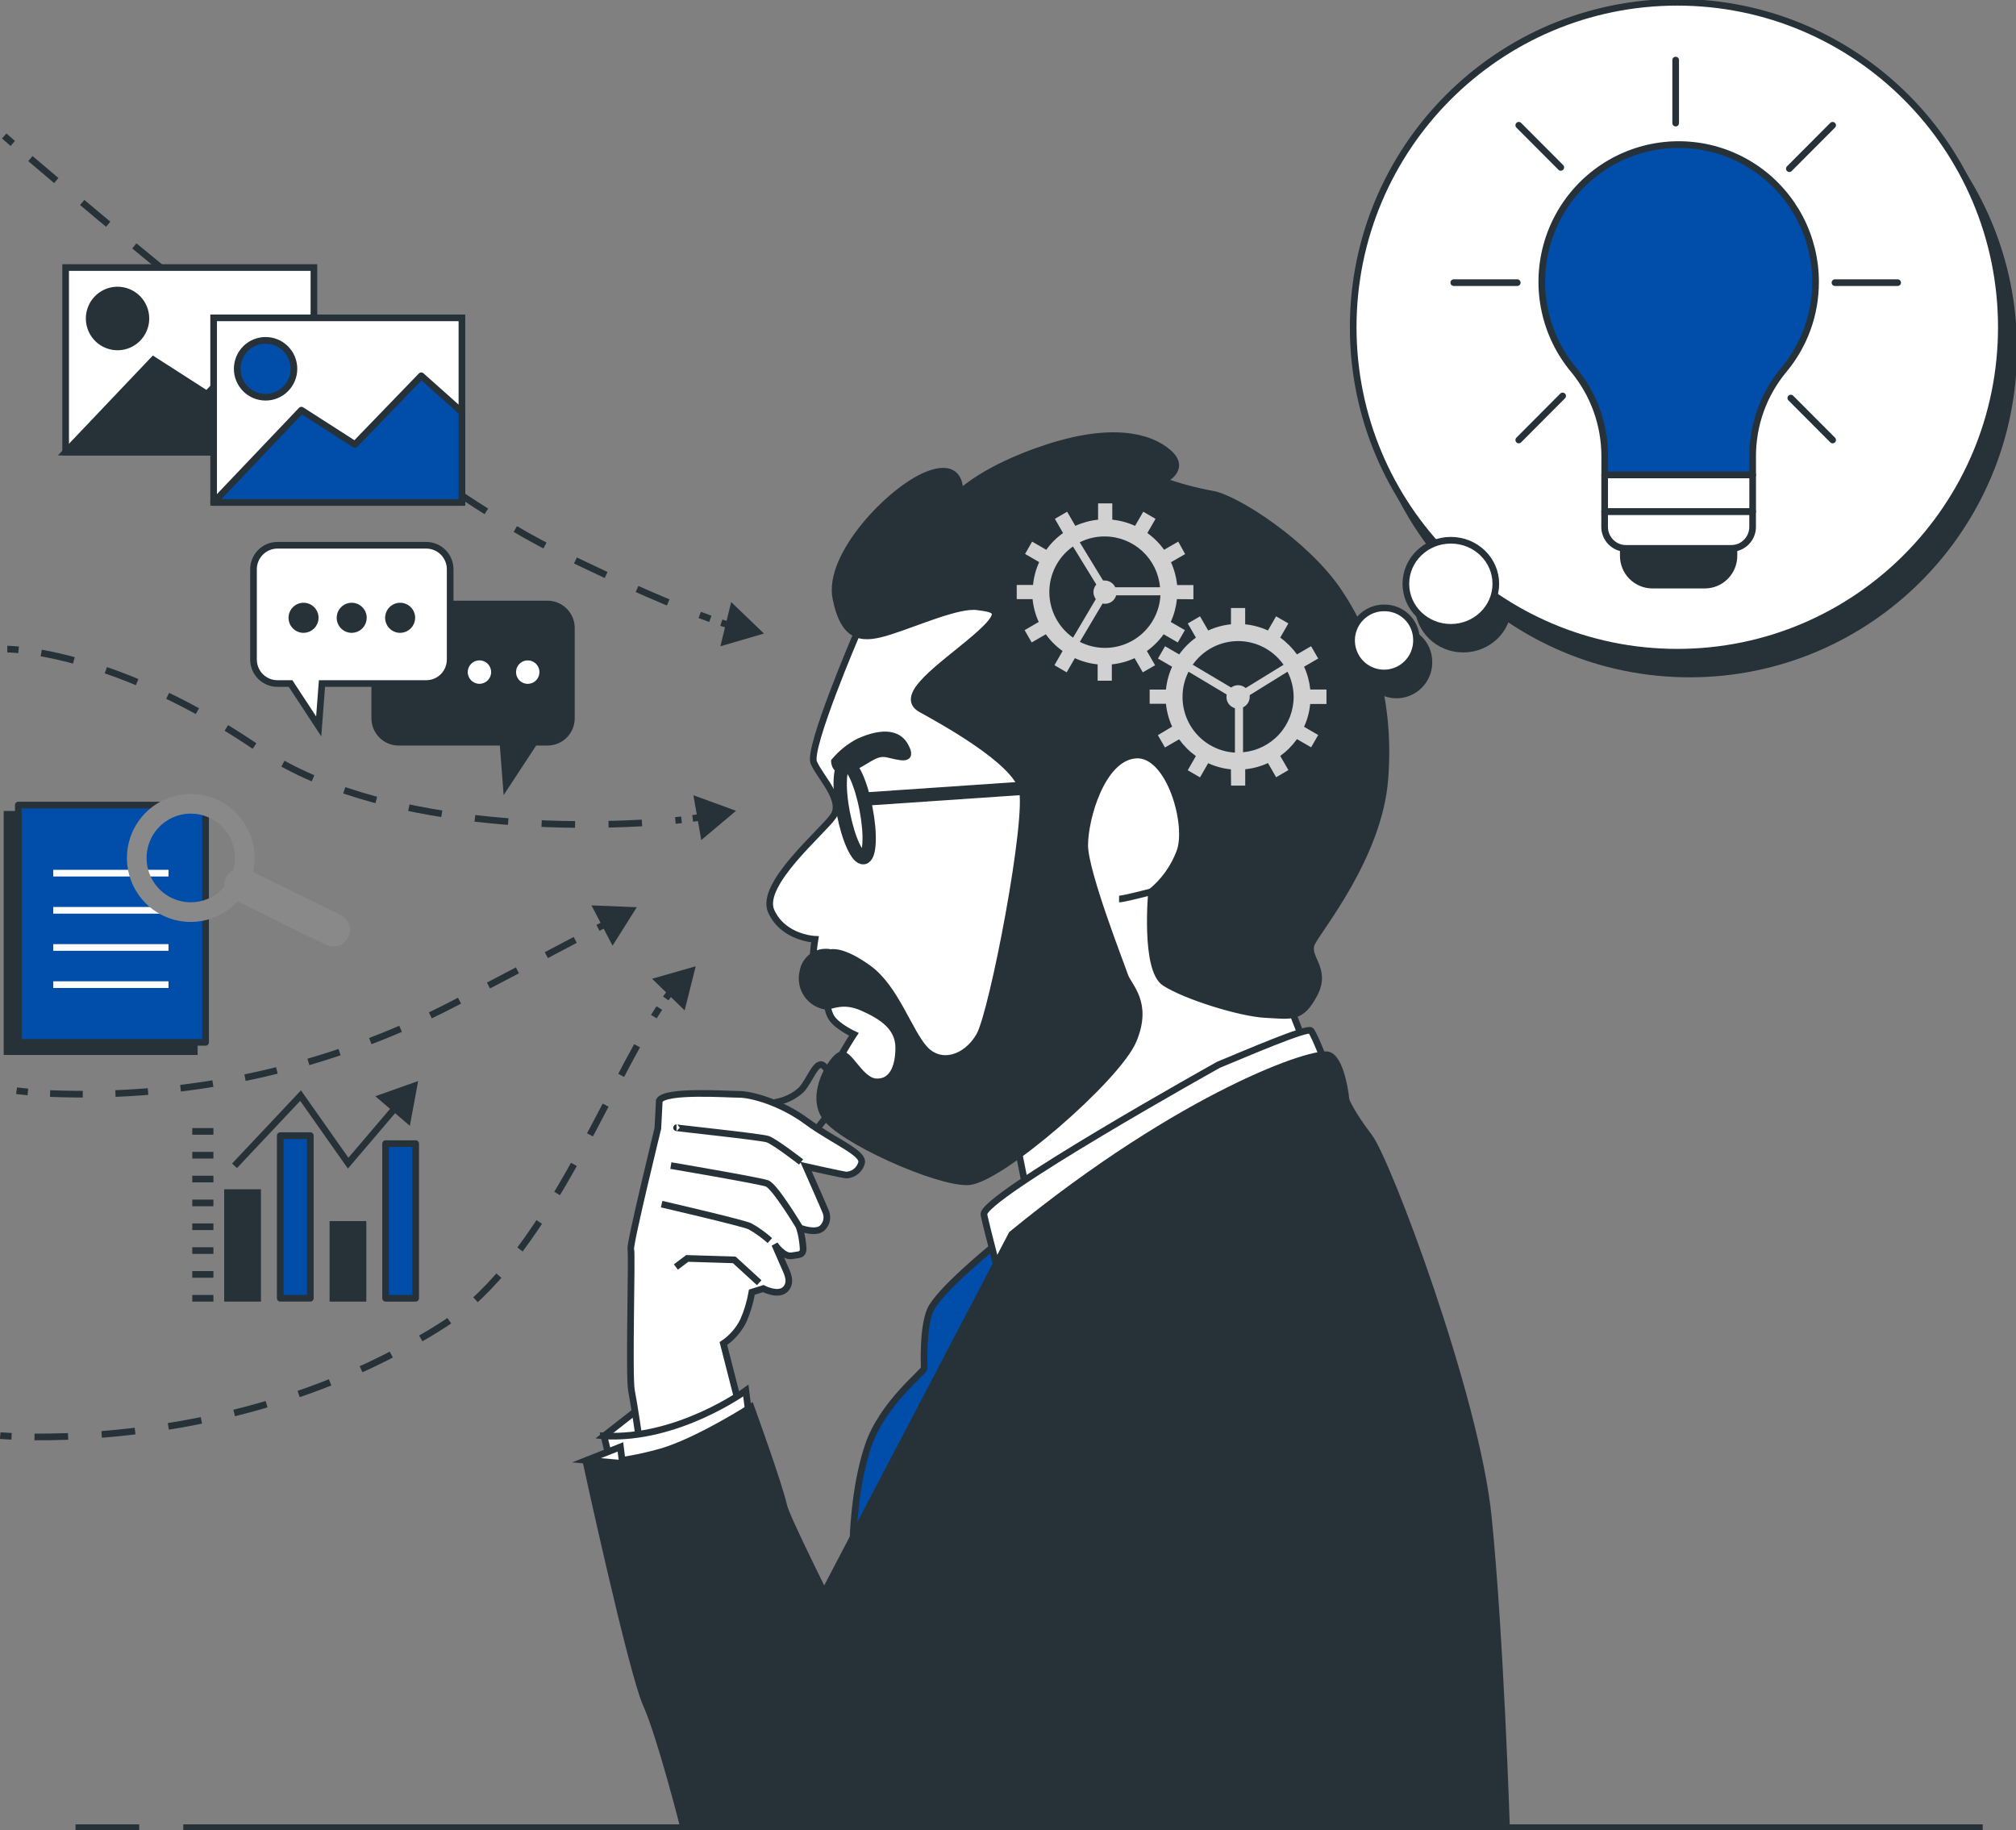 <svg width="303" height="275" viewBox="0 0 303 275" fill="none" xmlns="http://www.w3.org/2000/svg">
<rect x="0" y="0" width="303" height="275" fill="#808080" stroke="none"/>
<g clip-path="url(#clip0_675_4628)">
<path d="M116.784 165.601C118.142 165.342 119.402 164.71 120.424 163.776C121.71 162.404 122.668 159.269 123.742 160.127C124.498 160.796 125.043 161.671 125.309 162.646C125.575 163.621 125.552 164.653 125.241 165.615C124.488 168.194 121.389 171.103 121.389 171.103L113.459 166.465L116.784 165.601Z" stroke="#263238" stroke-miterlimit="10"/>
<path d="M96.122 216.377L90.778 215.787L97.114 210.834L96.122 216.377Z" fill="white" stroke="#263238" stroke-miterlimit="10"/>
<path d="M99.091 165.388L98.872 169.573C98.872 169.573 94.589 187.072 94.808 187.717C95.027 188.362 94.487 206.821 94.911 208.982C95.335 211.143 96.094 216.391 96.094 216.391C96.094 216.391 101.978 216.178 104.654 214.778C106.863 213.478 108.943 211.969 110.866 210.272L108.725 201.903C110.003 201.039 111.036 199.857 111.721 198.473C112.322 197.099 112.754 195.657 113.008 194.179L114.718 193.644C114.718 193.644 116.969 194.824 118.036 193.747C119.104 192.67 118.255 191.174 117.934 190.42C117.612 189.665 116.435 186.99 116.435 186.99C116.435 186.99 117.722 188.924 119.001 188.712C120.281 188.499 120.609 188.602 120.718 187.744C120.663 186.652 120.482 185.57 120.178 184.52C120.178 184.52 122.641 185.487 123.599 184.52C123.909 184.223 124.126 183.841 124.221 183.421C124.315 183.001 124.285 182.563 124.132 182.16C124.03 181.838 121.136 175.301 121.136 175.301C121.136 175.301 126.815 176.583 127.239 176.583C127.757 176.552 128.252 176.36 128.656 176.033C129.059 175.706 129.351 175.26 129.49 174.759C129.914 173.257 125.207 171.432 121.279 168.537C117.352 165.642 112.925 164.455 111.106 164.455C109.286 164.455 99.974 163.776 99.091 165.388Z" fill="white" stroke="#263238" stroke-miterlimit="10"/>
<path d="M101.684 169.47C101.26 169.47 114.321 170.842 115.368 171.185C116.415 171.528 120.404 174.615 120.404 174.615" stroke="#263238" stroke-miterlimit="10"/>
<path d="M100.829 175.157C100.829 175.157 114.102 177.414 115.286 177.839C116.469 178.264 120.205 184.493 120.205 184.493" stroke="#263238" stroke-miterlimit="10"/>
<path d="M99.44 180.953C99.44 180.953 111.536 183.745 112.713 184.28C113.787 184.884 114.792 185.604 115.71 186.427" stroke="#263238" stroke-miterlimit="10"/>
<path d="M101.582 190.399L103.292 189.109L110.36 189.329L114.109 192.759" stroke="#263238" stroke-miterlimit="10"/>
<path d="M90.778 215.787L92.016 220.904C92.016 220.904 94.952 221.679 100.822 219.354C104.968 217.571 108.906 215.335 112.563 212.686L112.097 208.968C112.097 208.968 101.903 216.411 90.778 215.787Z" fill="white" stroke="#263238" stroke-miterlimit="10"/>
<path d="M112.871 211.451C112.871 211.451 105.146 216.411 99.584 218.112C95.858 219.185 92.017 219.809 88.144 219.971C88.144 219.971 94.945 251.265 97.107 256.067C99.269 260.869 102.758 274.657 102.758 274.657H141.757C141.757 274.657 118.584 229.733 117.81 226.323C117.037 222.914 112.871 211.451 112.871 211.451Z" fill="#263238" stroke="#263238" stroke-miterlimit="10"/>
<path d="M128.703 95.385C128.703 95.385 121.396 112.417 122.306 114.592C123.216 116.766 126.876 120.272 125.234 122.652C123.592 125.032 114.088 132.907 115.915 136.941C117.742 140.975 122.49 141.153 122.49 141.153C122.49 141.153 121.58 146.462 122.853 147.745L124.132 149.028C124.132 149.028 124.132 151.772 125.049 153.055C125.966 154.337 128.333 155.435 128.333 155.435C128.333 155.435 123.77 162.212 124.68 164.407C125.59 166.602 136.01 170.087 140.416 171.185C144.822 172.282 152.649 170.821 152.649 170.821L154.846 181.797L196.307 157.438L189.917 141.139C189.917 141.139 200.864 131.247 201.425 116.41C201.986 101.572 197.402 87.661 189.185 82.715C180.968 77.769 169.823 78.688 169.823 78.688C167.76 76.561 165.125 75.082 162.238 74.431C159.351 73.781 156.338 73.987 153.566 75.025C143.495 78.51 128.703 95.385 128.703 95.385Z" fill="white" stroke="#263238" stroke-miterlimit="10"/>
<path d="M125.412 114.407C125.412 114.407 125.412 116.417 127.786 115.504C130.16 114.592 131.44 112.939 133.26 113.302C135.079 113.666 137.46 114.585 135.996 112.026C134.532 109.468 131.063 110.558 129.052 111.471C127.66 112.203 126.424 113.201 125.412 114.407Z" fill="#263238" stroke="#263238" stroke-miterlimit="10"/>
<path d="M130.16 121.548C130.913 125.417 130.755 128.709 129.811 128.888C128.867 129.066 127.505 126.082 126.753 122.206C126 118.33 126.164 115.052 127.102 114.866C128.039 114.681 129.414 117.672 130.16 121.548Z" stroke="#263238" stroke-width="2" stroke-miterlimit="10"/>
<path d="M129.982 120.08L164.869 117.699" stroke="#263238" stroke-width="2" stroke-miterlimit="10"/>
<path d="M124.864 143.156C124.395 143.053 123.91 143.048 123.439 143.142C122.968 143.236 122.521 143.426 122.126 143.701C121.732 143.976 121.399 144.33 121.147 144.74C120.895 145.15 120.731 145.608 120.664 146.085C120.531 146.652 120.518 147.24 120.624 147.813C120.729 148.385 120.952 148.93 121.278 149.412C121.604 149.894 122.026 150.303 122.517 150.613C123.008 150.924 123.558 151.129 124.132 151.216C125.049 151.216 126.691 150.119 129.606 151.401C132.521 152.684 135.079 154.33 135.079 157.445C135.079 160.559 133.985 162.754 131.611 162.569C129.236 162.384 127.594 157.994 126.315 158.542C125.036 159.091 121.745 164.222 123.941 167.7C126.137 171.178 140.744 177.77 145.493 177.592C150.241 177.413 167.962 162.02 170.336 156.327C172.71 150.633 169.604 148.266 169.056 146.62C168.509 144.974 163.029 131.049 163.029 127.022C163.029 122.995 165.587 113.837 170.698 113.467C175.809 113.097 178.909 124.093 177.28 128.119C176.408 130.403 174.961 132.422 173.079 133.978C173.079 133.978 171.978 145.701 175.084 147.697C178.19 149.693 186.407 152.273 190.246 152.458C194.084 152.643 195.541 153.192 197.553 149.343C199.564 145.495 196.089 143.856 197.19 141.654C198.292 139.452 207.234 128.62 208.137 117.11C209.04 105.599 206.126 96.235 201.193 88.909C196.26 81.583 185.668 74.805 182.193 74.257C179.647 73.789 177.144 73.114 174.708 72.24C174.708 72.24 178.539 70.594 175.618 68.028C172.696 65.463 166.853 64.18 157.35 67.294C147.846 70.408 144.248 74.12 144.248 74.12C144.248 74.12 144.795 69.174 139.315 71.376C133.834 73.578 124.338 83.463 125.631 89.897C126.924 96.331 129.832 96.126 133.841 94.843C137.85 93.56 144.07 90.816 146.841 91.18C149.612 91.543 151.404 91.728 146.478 95.94C141.552 100.152 134.785 104.549 138.439 106.566C142.092 108.583 152.321 114.256 153.6 118.468C154.88 122.68 149.215 152.17 147.203 155.648C145.192 159.125 141.36 160.223 138.993 157.657C136.626 155.092 134.607 148.507 130.591 145.571C126.575 142.635 124.864 143.156 124.864 143.156Z" fill="#263238" stroke="#263238" stroke-miterlimit="10"/>
<path d="M173.093 133.998C173.093 133.998 168.878 135.103 168.194 135.103" stroke="#263238" stroke-miterlimit="10"/>
<path d="M149.099 187.477C149.099 187.477 140.943 194.124 139.794 196.93C138.644 199.735 138.904 205.106 138.904 205.621C138.904 206.135 132.657 210.855 130.489 217.248C128.32 223.641 128.197 231.557 128.197 231.557L142.339 205.744L150.405 189.363L149.099 187.477Z" fill="#004DAA" stroke="#263238" stroke-miterlimit="10"/>
<path d="M183.137 160.01C183.137 160.01 147.333 179.972 147.88 182.531C148.428 185.09 150.439 192.608 150.439 192.608C150.439 192.608 178.566 170.266 183.684 167.515C188.802 164.764 199.578 160.738 199.578 160.738C199.578 160.738 197.566 155.428 197.019 154.879C196.472 154.331 187.153 158.357 183.137 160.01Z" fill="white" stroke="#263238" stroke-miterlimit="10"/>
<path d="M152.081 185.467L123.407 240.221L102.765 274.657H226.425C226.425 274.657 225.516 246.086 223.689 227.956C221.862 209.826 208.561 174.477 205.784 170.842C203.006 167.206 202.315 165.354 202.315 165.354C202.315 165.354 201.767 159.489 199.756 158.577C197.744 157.664 177.841 164.401 152.081 185.467Z" fill="#263238" stroke="#263238" stroke-miterlimit="10"/>
<path d="M253.95 101.284C280.851 101.284 302.658 79.42 302.658 52.45C302.658 25.479 280.851 3.615 253.95 3.615C227.05 3.615 205.243 25.479 205.243 52.45C205.243 79.42 227.05 101.284 253.95 101.284Z" fill="#263238" stroke="#263238" stroke-miterlimit="10"/>
<path d="M219.926 97.545C223.659 97.545 226.686 94.615 226.686 91.001C226.686 87.387 223.659 84.457 219.926 84.457C216.192 84.457 213.166 87.387 213.166 91.001C213.166 94.615 216.192 97.545 219.926 97.545Z" fill="#263238" stroke="#263238" stroke-miterlimit="10"/>
<path d="M214.76 99.37C214.794 100.344 214.537 101.306 214.022 102.133C213.508 102.959 212.758 103.613 211.87 104.009C210.982 104.406 209.997 104.528 209.039 104.359C208.082 104.19 207.197 103.738 206.497 103.061C205.798 102.385 205.316 101.514 205.114 100.561C204.911 99.608 204.997 98.616 205.361 97.712C205.725 96.808 206.349 96.034 207.155 95.488C207.96 94.943 208.91 94.651 209.882 94.651C210.511 94.639 211.137 94.752 211.723 94.983C212.309 95.213 212.844 95.558 213.297 95.996C213.75 96.435 214.113 96.958 214.364 97.537C214.615 98.116 214.749 98.739 214.76 99.37Z" fill="#263238" stroke="#263238" stroke-miterlimit="10"/>
<path d="M252.09 98.012C278.99 98.012 300.797 76.148 300.797 49.178C300.797 22.207 278.99 0.343 252.09 0.343C225.189 0.343 203.382 22.207 203.382 49.178C203.382 76.148 225.189 98.012 252.09 98.012Z" fill="white" stroke="#263238" stroke-linecap="round" stroke-linejoin="round"/>
<path d="M218.058 94.273C221.791 94.273 224.818 91.344 224.818 87.729C224.818 84.115 221.791 81.185 218.058 81.185C214.325 81.185 211.298 84.115 211.298 87.729C211.298 91.344 214.325 94.273 218.058 94.273Z" fill="white" stroke="#263238" stroke-linecap="round" stroke-linejoin="round"/>
<path d="M212.892 96.071C212.926 97.045 212.669 98.007 212.154 98.834C211.639 99.66 210.889 100.314 210.001 100.71C209.113 101.107 208.126 101.228 207.169 101.059C206.211 100.889 205.326 100.437 204.627 99.759C203.928 99.082 203.447 98.21 203.245 97.257C203.043 96.303 203.13 95.311 203.495 94.407C203.86 93.504 204.485 92.73 205.292 92.185C206.098 91.641 207.048 91.35 208.021 91.351C208.65 91.34 209.275 91.454 209.86 91.685C210.445 91.916 210.979 92.261 211.432 92.699C211.884 93.137 212.246 93.661 212.496 94.239C212.747 94.818 212.882 95.44 212.892 96.071Z" fill="white" stroke="#263238" stroke-linecap="round" stroke-linejoin="round"/>
<path d="M272.875 42.366C272.877 39.052 272.083 35.786 270.56 32.846C269.037 29.905 266.83 27.375 264.125 25.471C261.42 23.566 258.298 22.343 255.022 21.905C251.746 21.467 248.412 21.827 245.304 22.954C242.196 24.081 239.405 25.942 237.166 28.38C234.927 30.818 233.308 33.76 232.444 36.959C231.579 40.157 231.497 43.517 232.202 46.755C232.908 49.992 234.381 53.011 236.497 55.557C239.524 59.203 241.182 63.798 241.184 68.542V71.376H263.42V68.549C263.416 63.818 265.067 59.235 268.086 55.598C271.19 51.892 272.887 47.205 272.875 42.366Z" fill="#004DAA" stroke="#263238" stroke-linecap="round" stroke-linejoin="round"/>
<path d="M263.42 71.369H241.177V76.884H263.42V71.369Z" fill="white" stroke="#263238" stroke-linecap="round" stroke-linejoin="round"/>
<path d="M241.177 76.897H263.413V79.175C263.413 80.035 263.072 80.861 262.465 81.469C261.858 82.078 261.035 82.42 260.177 82.42H244.406C243.548 82.42 242.725 82.078 242.118 81.469C241.511 80.861 241.17 80.035 241.17 79.175V76.897H241.177Z" fill="white" stroke="#263238" stroke-linecap="round" stroke-linejoin="round"/>
<path d="M243.982 82.413H260.608V83.531C260.608 84.697 260.146 85.816 259.323 86.64C258.501 87.465 257.385 87.928 256.222 87.928H248.361C247.198 87.928 246.082 87.465 245.26 86.64C244.437 85.816 243.975 84.697 243.975 83.531V82.413H243.982Z" fill="#263238" stroke="#263238" stroke-miterlimit="10"/>
<path d="M275.79 42.475H285.211" stroke="#263238" stroke-linecap="round" stroke-linejoin="round"/>
<path d="M218.496 42.475H228.04" stroke="#263238" stroke-linecap="round" stroke-linejoin="round"/>
<path d="M251.85 18.501V9.027" stroke="#263238" stroke-linecap="round" stroke-linejoin="round"/>
<path d="M268.934 25.347L275.441 18.823" stroke="#263238" stroke-linecap="round" stroke-linejoin="round"/>
<path d="M228.266 66.121L234.862 59.501" stroke="#263238" stroke-linecap="round" stroke-linejoin="round"/>
<path d="M234.581 25.154L228.266 18.823" stroke="#263238" stroke-linecap="round" stroke-linejoin="round"/>
<path d="M275.441 66.121L269.153 59.817" stroke="#263238" stroke-linecap="round" stroke-linejoin="round"/>
<path d="M88.151 219.443L93.248 217.433L93.556 219.909L88.151 219.443Z" fill="white" stroke="#263238" stroke-miterlimit="10"/>
<path d="M179.367 90.055V87.921H176.924C176.802 86.735 176.488 85.576 175.994 84.491L178.122 83.263L177.089 81.391L174.961 82.619C174.265 81.646 173.415 80.796 172.443 80.101L173.674 77.968L171.827 76.898L170.596 79.024C169.513 78.531 168.358 78.218 167.175 78.098V75.642H165.04V78.098C163.857 78.218 162.701 78.531 161.619 79.024L160.387 76.898L158.547 77.968L159.772 80.101C158.8 80.796 157.949 81.646 157.254 82.619L155.126 81.391L154.066 83.243L156.187 84.471C155.692 85.555 155.38 86.714 155.263 87.901H152.813V90.034H155.194C155.311 91.221 155.623 92.38 156.118 93.464L153.997 94.692L155.058 96.544L157.185 95.316C157.882 96.287 158.733 97.138 159.703 97.834L158.479 99.967L160.319 101.037L161.551 98.904C162.631 99.403 163.788 99.718 164.972 99.837V102.292H167.106V99.837C168.29 99.718 169.446 99.403 170.527 98.904L171.759 101.037L173.606 99.967L172.374 97.834C173.345 97.138 174.195 96.287 174.892 95.316L177.02 96.544L178.087 94.692L175.96 93.464C176.454 92.379 176.768 91.22 176.89 90.034L179.367 90.055ZM166.059 80.616C168.143 80.621 170.148 81.408 171.683 82.82C173.217 84.233 174.169 86.17 174.352 88.251H167.619C167.479 87.948 167.256 87.692 166.976 87.513C166.696 87.333 166.371 87.237 166.039 87.235C165.955 87.228 165.87 87.228 165.786 87.235L162.283 81.494C163.454 80.904 164.749 80.603 166.059 80.616ZM157.712 88.984C157.709 87.639 158.03 86.312 158.648 85.118C159.267 83.923 160.164 82.897 161.263 82.125L164.773 87.839C164.497 88.154 164.344 88.558 164.342 88.978C164.344 89.359 164.468 89.73 164.698 90.034L161.277 95.824C160.179 95.055 159.281 94.031 158.661 92.841C158.04 91.65 157.715 90.328 157.712 88.984ZM166.059 97.36C164.752 97.358 163.463 97.047 162.296 96.455L165.717 90.693C165.838 90.721 165.962 90.734 166.087 90.734C166.465 90.734 166.833 90.61 167.135 90.381C167.436 90.152 167.654 89.83 167.756 89.465H174.413C174.294 91.603 173.361 93.614 171.807 95.083C170.253 96.552 168.195 97.367 166.059 97.36Z" fill="#D1D1D1"/>
<path d="M185.025 118.056H187.153V115.6C188.337 115.481 189.493 115.165 190.574 114.667L191.799 116.801L193.646 115.724L192.415 113.597C193.385 112.898 194.235 112.046 194.932 111.073L197.06 112.301L198.121 110.449L196 109.221C196.491 108.135 196.803 106.977 196.923 105.791H199.366V103.616H196.93C196.808 102.43 196.494 101.271 196 100.186L198.121 98.959L197.053 97.106L194.932 98.341C194.234 97.37 193.383 96.517 192.415 95.817L193.639 93.683L191.792 92.62L190.567 94.747C189.486 94.251 188.33 93.938 187.146 93.82V91.365H185.012V93.814C183.828 93.936 182.673 94.251 181.591 94.747L180.359 92.62L178.519 93.69L179.743 95.817C178.773 96.514 177.925 97.367 177.232 98.341L175.105 97.113L174.037 98.965L176.165 100.193C175.67 101.277 175.358 102.436 175.241 103.623H172.792V105.763H175.241C175.361 106.95 175.675 108.109 176.172 109.193L174.024 110.476L175.091 112.328L177.219 111.1C177.918 112.07 178.768 112.92 179.737 113.618L178.512 115.751L180.359 116.821L181.584 114.688C182.665 115.184 183.821 115.497 185.005 115.614L185.025 118.056ZM194.433 104.707C194.433 106.798 193.651 108.813 192.243 110.356C190.835 111.898 188.902 112.856 186.825 113.042V106.292C187.126 106.151 187.381 105.928 187.559 105.647C187.737 105.366 187.831 105.04 187.83 104.707C187.83 104.625 187.83 104.542 187.83 104.46L193.509 100.941C194.104 102.107 194.421 103.397 194.433 104.707ZM186.072 96.338C187.414 96.336 188.737 96.658 189.928 97.278C191.119 97.898 192.143 98.797 192.914 99.898L187.222 103.397C186.909 103.118 186.504 102.964 186.086 102.965C185.707 102.966 185.34 103.091 185.039 103.321L179.264 99.891C180.032 98.796 181.052 97.901 182.236 97.283C183.421 96.665 184.737 96.341 186.072 96.338ZM177.732 104.714C177.731 103.402 178.041 102.109 178.635 100.941L184.375 104.371C184.348 104.495 184.334 104.621 184.334 104.748C184.334 105.128 184.459 105.498 184.689 105.8C184.919 106.103 185.241 106.321 185.607 106.422V113.096C183.474 112.975 181.468 112.038 180.003 110.479C178.538 108.92 177.725 106.856 177.732 104.714Z" fill="#D1D1D1"/>
<path d="M1.095 97.545C1.095 97.545 1.683 97.545 2.798 97.648" stroke="#263238" stroke-miterlimit="10"/>
<path d="M6.199 98.128C12.569 99.274 24.384 102.628 38.882 112.534C56.541 124.586 86.919 124.799 102.43 123.201" stroke="#263238" stroke-miterlimit="10" stroke-dasharray="5.03 5.03"/>
<path d="M104.106 122.981L105.803 122.762" stroke="#263238" stroke-miterlimit="10"/>
<path d="M105.399 126.24L110.626 121.843L104.216 119.503L105.399 126.24Z" fill="#263238"/>
<path d="M0.629 20.435C0.629 20.435 1.081 20.833 1.923 21.553" stroke="#263238" stroke-miterlimit="10"/>
<path d="M4.57 23.831C17.885 35.225 61.556 71.972 83.129 82.591C94.418 88.147 101.91 91.255 106.761 92.997" stroke="#263238" stroke-miterlimit="10" stroke-dasharray="5.1 5.1"/>
<path d="M108.41 93.573C109.005 93.772 109.545 93.944 110.038 94.095" stroke="#263238" stroke-miterlimit="10"/>
<path d="M108.273 97.12L114.821 95.206L109.894 90.473L108.273 97.12Z" fill="#263238"/>
<path d="M0.034 215.732C0.034 215.732 0.629 215.787 1.738 215.841" stroke="#263238" stroke-miterlimit="10"/>
<path d="M5.186 215.937C16.133 216.02 42.769 214.421 66.811 198.953C81.788 189.315 90.922 164.05 99.091 151.483" stroke="#263238" stroke-miterlimit="10" stroke-dasharray="5.05 5.05"/>
<path d="M100.056 150.043C100.398 149.563 100.74 149.103 101.075 148.671" stroke="#263238" stroke-miterlimit="10"/>
<path d="M102.902 151.84L104.565 145.207L98.003 147.08L102.902 151.84Z" fill="#263238"/>
<path d="M2.49 163.9C2.49 163.9 3.086 163.989 4.187 164.092" stroke="#263238" stroke-miterlimit="10"/>
<path d="M7.533 164.332C28.587 165.183 49.499 160.526 68.214 150.818C77.072 146.195 83.793 142.664 88.377 140.227" stroke="#263238" stroke-miterlimit="10" stroke-dasharray="4.91 4.91"/>
<path d="M89.868 139.438L91.373 138.642" stroke="#263238" stroke-miterlimit="10"/>
<path d="M92.064 142.113L95.711 136.33L88.897 136.056L92.064 142.113Z" fill="#263238"/>
<path d="M38.718 179.218H34.196V195.098H38.718V179.218Z" fill="#263238" stroke="#263238" stroke-miterlimit="10"/>
<path d="M46.641 170.657H42.119V195.091H46.641V170.657Z" fill="#004DAA" stroke="#263238" stroke-linecap="round" stroke-linejoin="round"/>
<path d="M54.557 183.999H50.035V195.098H54.557V183.999Z" fill="#263238" stroke="#263238" stroke-miterlimit="10"/>
<path d="M62.473 171.857H57.951V195.098H62.473V171.857Z" fill="#004DAA" stroke="#263238" stroke-linecap="round" stroke-linejoin="round"/>
<path d="M28.9 170.019H32.075" stroke="#263238" stroke-miterlimit="10"/>
<path d="M28.9 173.599H32.075" stroke="#263238" stroke-miterlimit="10"/>
<path d="M28.9 177.18H32.075" stroke="#263238" stroke-miterlimit="10"/>
<path d="M28.9 180.768H32.075" stroke="#263238" stroke-miterlimit="10"/>
<path d="M28.9 184.349H32.075" stroke="#263238" stroke-miterlimit="10"/>
<path d="M28.9 187.929H32.075" stroke="#263238" stroke-miterlimit="10"/>
<path d="M28.9 191.51H32.075" stroke="#263238" stroke-miterlimit="10"/>
<path d="M28.9 195.098H32.075" stroke="#263238" stroke-miterlimit="10"/>
<path d="M35.249 175.191L45.177 164.641L52.327 174.793L59.654 166.198" stroke="#263238" stroke-miterlimit="10"/>
<path d="M61.597 169.182L62.85 162.452L56.411 164.737L61.597 169.182Z" fill="#263238"/>
<path d="M29.201 122.371H1.054V158.035H29.201V122.371Z" fill="#263238" stroke="#263238" stroke-miterlimit="10"/>
<path d="M30.898 120.979H2.75V156.642H30.898V120.979Z" fill="#004DAA" stroke="#263238" stroke-linecap="round" stroke-linejoin="round"/>
<path d="M8.005 131.213H25.329" stroke="white" stroke-miterlimit="10"/>
<path d="M8.005 136.797H25.329" stroke="white" stroke-miterlimit="10"/>
<path d="M8.005 142.381H25.329" stroke="white" stroke-miterlimit="10"/>
<path d="M8.005 147.965H25.329" stroke="white" stroke-miterlimit="10"/>
<path d="M28.674 119.812C26.876 119.811 25.117 120.344 23.621 121.345C22.125 122.346 20.958 123.77 20.269 125.435C19.58 127.101 19.398 128.934 19.749 130.703C20.099 132.472 20.964 134.097 22.235 135.373C23.507 136.648 25.127 137.517 26.891 137.87C28.655 138.222 30.484 138.042 32.146 137.352C33.808 136.662 35.228 135.494 36.228 133.994C37.227 132.495 37.761 130.732 37.761 128.929C37.761 126.512 36.803 124.194 35.1 122.485C33.396 120.775 31.085 119.814 28.674 119.812ZM28.674 136.09C27.262 136.09 25.881 135.67 24.706 134.883C23.531 134.097 22.616 132.978 22.075 131.669C21.535 130.361 21.393 128.921 21.669 127.532C21.944 126.142 22.625 124.866 23.624 123.865C24.623 122.863 25.895 122.181 27.281 121.905C28.666 121.629 30.103 121.77 31.408 122.312C32.713 122.854 33.829 123.772 34.614 124.95C35.398 126.128 35.817 127.512 35.817 128.929C35.817 129.869 35.633 130.801 35.274 131.669C34.915 132.538 34.389 133.328 33.725 133.993C33.062 134.658 32.275 135.185 31.408 135.545C30.541 135.905 29.613 136.09 28.674 136.09Z" fill="#898989" stroke="#898989" stroke-miterlimit="10"/>
<path d="M36.221 132.942L50.09 139.74" stroke="#898989" stroke-width="5" stroke-miterlimit="10" stroke-linecap="round"/>
<path d="M59.921 90.768H82.281C82.753 90.767 83.221 90.859 83.657 91.04C84.094 91.221 84.491 91.486 84.825 91.82C85.159 92.155 85.424 92.552 85.605 92.989C85.786 93.427 85.879 93.896 85.879 94.369V107.938C85.879 108.411 85.786 108.88 85.605 109.318C85.424 109.755 85.159 110.152 84.825 110.487C84.491 110.821 84.094 111.086 83.657 111.267C83.221 111.448 82.753 111.54 82.281 111.539H80.31L76.082 117.98L75.589 111.539H59.921C59.449 111.54 58.981 111.448 58.545 111.267C58.108 111.086 57.711 110.821 57.377 110.487C57.043 110.152 56.778 109.755 56.597 109.318C56.416 108.88 56.322 108.411 56.322 107.938V94.369C56.322 93.896 56.416 93.427 56.597 92.989C56.778 92.552 57.043 92.155 57.377 91.82C57.711 91.486 58.108 91.221 58.545 91.04C58.981 90.859 59.449 90.767 59.921 90.768Z" fill="#263238" stroke="#263238" stroke-miterlimit="10"/>
<path d="M66.558 100.996C66.557 100.647 66.452 100.307 66.258 100.018C66.064 99.729 65.789 99.504 65.468 99.372C65.146 99.24 64.793 99.206 64.452 99.275C64.112 99.343 63.799 99.512 63.554 99.758C63.309 100.005 63.142 100.319 63.075 100.661C63.007 101.003 63.042 101.357 63.176 101.679C63.309 102.001 63.534 102.276 63.823 102.469C64.112 102.662 64.452 102.766 64.8 102.766C65.031 102.766 65.26 102.72 65.474 102.631C65.688 102.542 65.882 102.411 66.045 102.247C66.209 102.082 66.338 101.887 66.426 101.673C66.514 101.458 66.559 101.228 66.558 100.996Z" fill="white"/>
<path d="M72.059 102.759C73.03 102.759 73.817 101.97 73.817 100.996C73.817 100.022 73.03 99.233 72.059 99.233C71.088 99.233 70.3 100.022 70.3 100.996C70.3 101.97 71.088 102.759 72.059 102.759Z" fill="white"/>
<path d="M81.076 100.996C81.075 100.647 80.971 100.307 80.777 100.018C80.583 99.729 80.308 99.504 79.986 99.372C79.665 99.24 79.312 99.206 78.971 99.275C78.63 99.343 78.318 99.512 78.072 99.758C77.827 100.005 77.66 100.319 77.593 100.661C77.526 101.003 77.561 101.357 77.694 101.679C77.828 102.001 78.053 102.276 78.342 102.469C78.631 102.662 78.971 102.766 79.318 102.766C79.55 102.766 79.779 102.72 79.993 102.631C80.206 102.542 80.401 102.411 80.564 102.247C80.727 102.082 80.857 101.887 80.945 101.673C81.033 101.458 81.077 101.228 81.076 100.996Z" fill="white"/>
<path d="M64.061 81.939H41.701C40.747 81.939 39.831 82.32 39.157 82.996C38.482 83.673 38.102 84.591 38.102 85.548V99.116C38.102 99.59 38.196 100.059 38.377 100.496C38.558 100.933 38.823 101.331 39.157 101.665C39.491 102 39.888 102.265 40.325 102.445C40.761 102.626 41.229 102.719 41.701 102.718H43.672L47.9 109.159L48.393 102.718H64.061C64.533 102.719 65.001 102.626 65.437 102.445C65.874 102.265 66.271 102 66.605 101.665C66.939 101.331 67.204 100.933 67.385 100.496C67.566 100.059 67.659 99.59 67.659 99.116V85.548C67.659 84.591 67.28 83.673 66.605 82.996C65.93 82.32 65.015 81.939 64.061 81.939Z" fill="white" stroke="#263238" stroke-miterlimit="10"/>
<path d="M47.38 92.84C47.38 92.491 47.277 92.15 47.084 91.86C46.891 91.57 46.616 91.344 46.295 91.211C45.974 91.077 45.62 91.043 45.279 91.111C44.938 91.179 44.624 91.347 44.379 91.593C44.133 91.84 43.965 92.154 43.897 92.496C43.83 92.838 43.864 93.192 43.997 93.514C44.13 93.836 44.356 94.112 44.645 94.305C44.934 94.499 45.274 94.603 45.622 94.603C46.088 94.601 46.534 94.414 46.863 94.084C47.193 93.754 47.379 93.307 47.38 92.84Z" fill="#263238" stroke="#263238" stroke-miterlimit="10"/>
<path d="M54.619 92.84C54.619 92.491 54.516 92.15 54.322 91.86C54.129 91.57 53.855 91.344 53.533 91.211C53.212 91.077 52.858 91.043 52.517 91.111C52.176 91.179 51.863 91.347 51.617 91.593C51.371 91.84 51.204 92.154 51.136 92.496C51.068 92.838 51.103 93.192 51.236 93.514C51.369 93.836 51.594 94.112 51.883 94.305C52.173 94.499 52.513 94.603 52.86 94.603C53.326 94.601 53.772 94.414 54.102 94.084C54.431 93.754 54.617 93.307 54.619 92.84Z" fill="#263238" stroke="#263238" stroke-miterlimit="10"/>
<path d="M61.899 92.84C61.899 92.491 61.795 92.15 61.602 91.86C61.409 91.57 61.134 91.344 60.813 91.211C60.492 91.077 60.138 91.043 59.797 91.111C59.456 91.179 59.143 91.347 58.897 91.593C58.651 91.84 58.483 92.154 58.416 92.496C58.348 92.838 58.383 93.192 58.516 93.514C58.649 93.836 58.874 94.112 59.163 94.305C59.453 94.499 59.792 94.603 60.14 94.603C60.606 94.601 61.052 94.414 61.382 94.084C61.711 93.754 61.897 93.307 61.899 92.84Z" fill="#263238" stroke="#263238" stroke-miterlimit="10"/>
<path d="M47.182 40.205H9.866V67.946H47.182V40.205Z" fill="white" stroke="#263238" stroke-miterlimit="10"/>
<path d="M47.182 54.356L41.065 48.91L31.096 59.234L23.05 54.068L9.866 67.939H47.182V54.356Z" fill="#263238" stroke="#263238" stroke-miterlimit="10"/>
<path d="M21.928 47.86C21.928 48.706 21.678 49.532 21.209 50.235C20.741 50.938 20.075 51.486 19.295 51.809C18.516 52.133 17.659 52.217 16.832 52.051C16.005 51.886 15.245 51.478 14.649 50.88C14.053 50.281 13.648 49.519 13.484 48.69C13.321 47.86 13.406 47.001 13.73 46.22C14.053 45.439 14.601 44.772 15.303 44.304C16.005 43.835 16.829 43.585 17.673 43.587C18.802 43.589 19.884 44.04 20.682 44.841C21.48 45.642 21.928 46.728 21.928 47.86Z" fill="#263238" stroke="#263238" stroke-miterlimit="10"/>
<path d="M69.425 47.764H32.109V75.505H69.425V47.764Z" fill="white" stroke="#263238" stroke-miterlimit="10"/>
<path d="M69.425 61.916L63.315 56.469L53.339 66.793L45.3 61.635L32.109 75.498H69.425V61.916Z" fill="#004DAA" stroke="#263238" stroke-linecap="round" stroke-linejoin="round"/>
<path d="M39.916 59.693C42.27 59.693 44.178 57.78 44.178 55.42C44.178 53.059 42.27 51.146 39.916 51.146C37.562 51.146 35.653 53.059 35.653 55.42C35.653 57.78 37.562 59.693 39.916 59.693Z" fill="#004DAA" stroke="#263238" stroke-linecap="round" stroke-linejoin="round"/>
<path d="M27.545 274.657H297.999" stroke="#263238" stroke-miterlimit="10"/>
<path d="M11.351 274.657H20.922" stroke="#263238" stroke-miterlimit="10"/>
</g>
<defs>
<clipPath id="clip0_675_4628">
<rect width="303" height="275" fill="white"/>
</clipPath>
</defs>
</svg>
